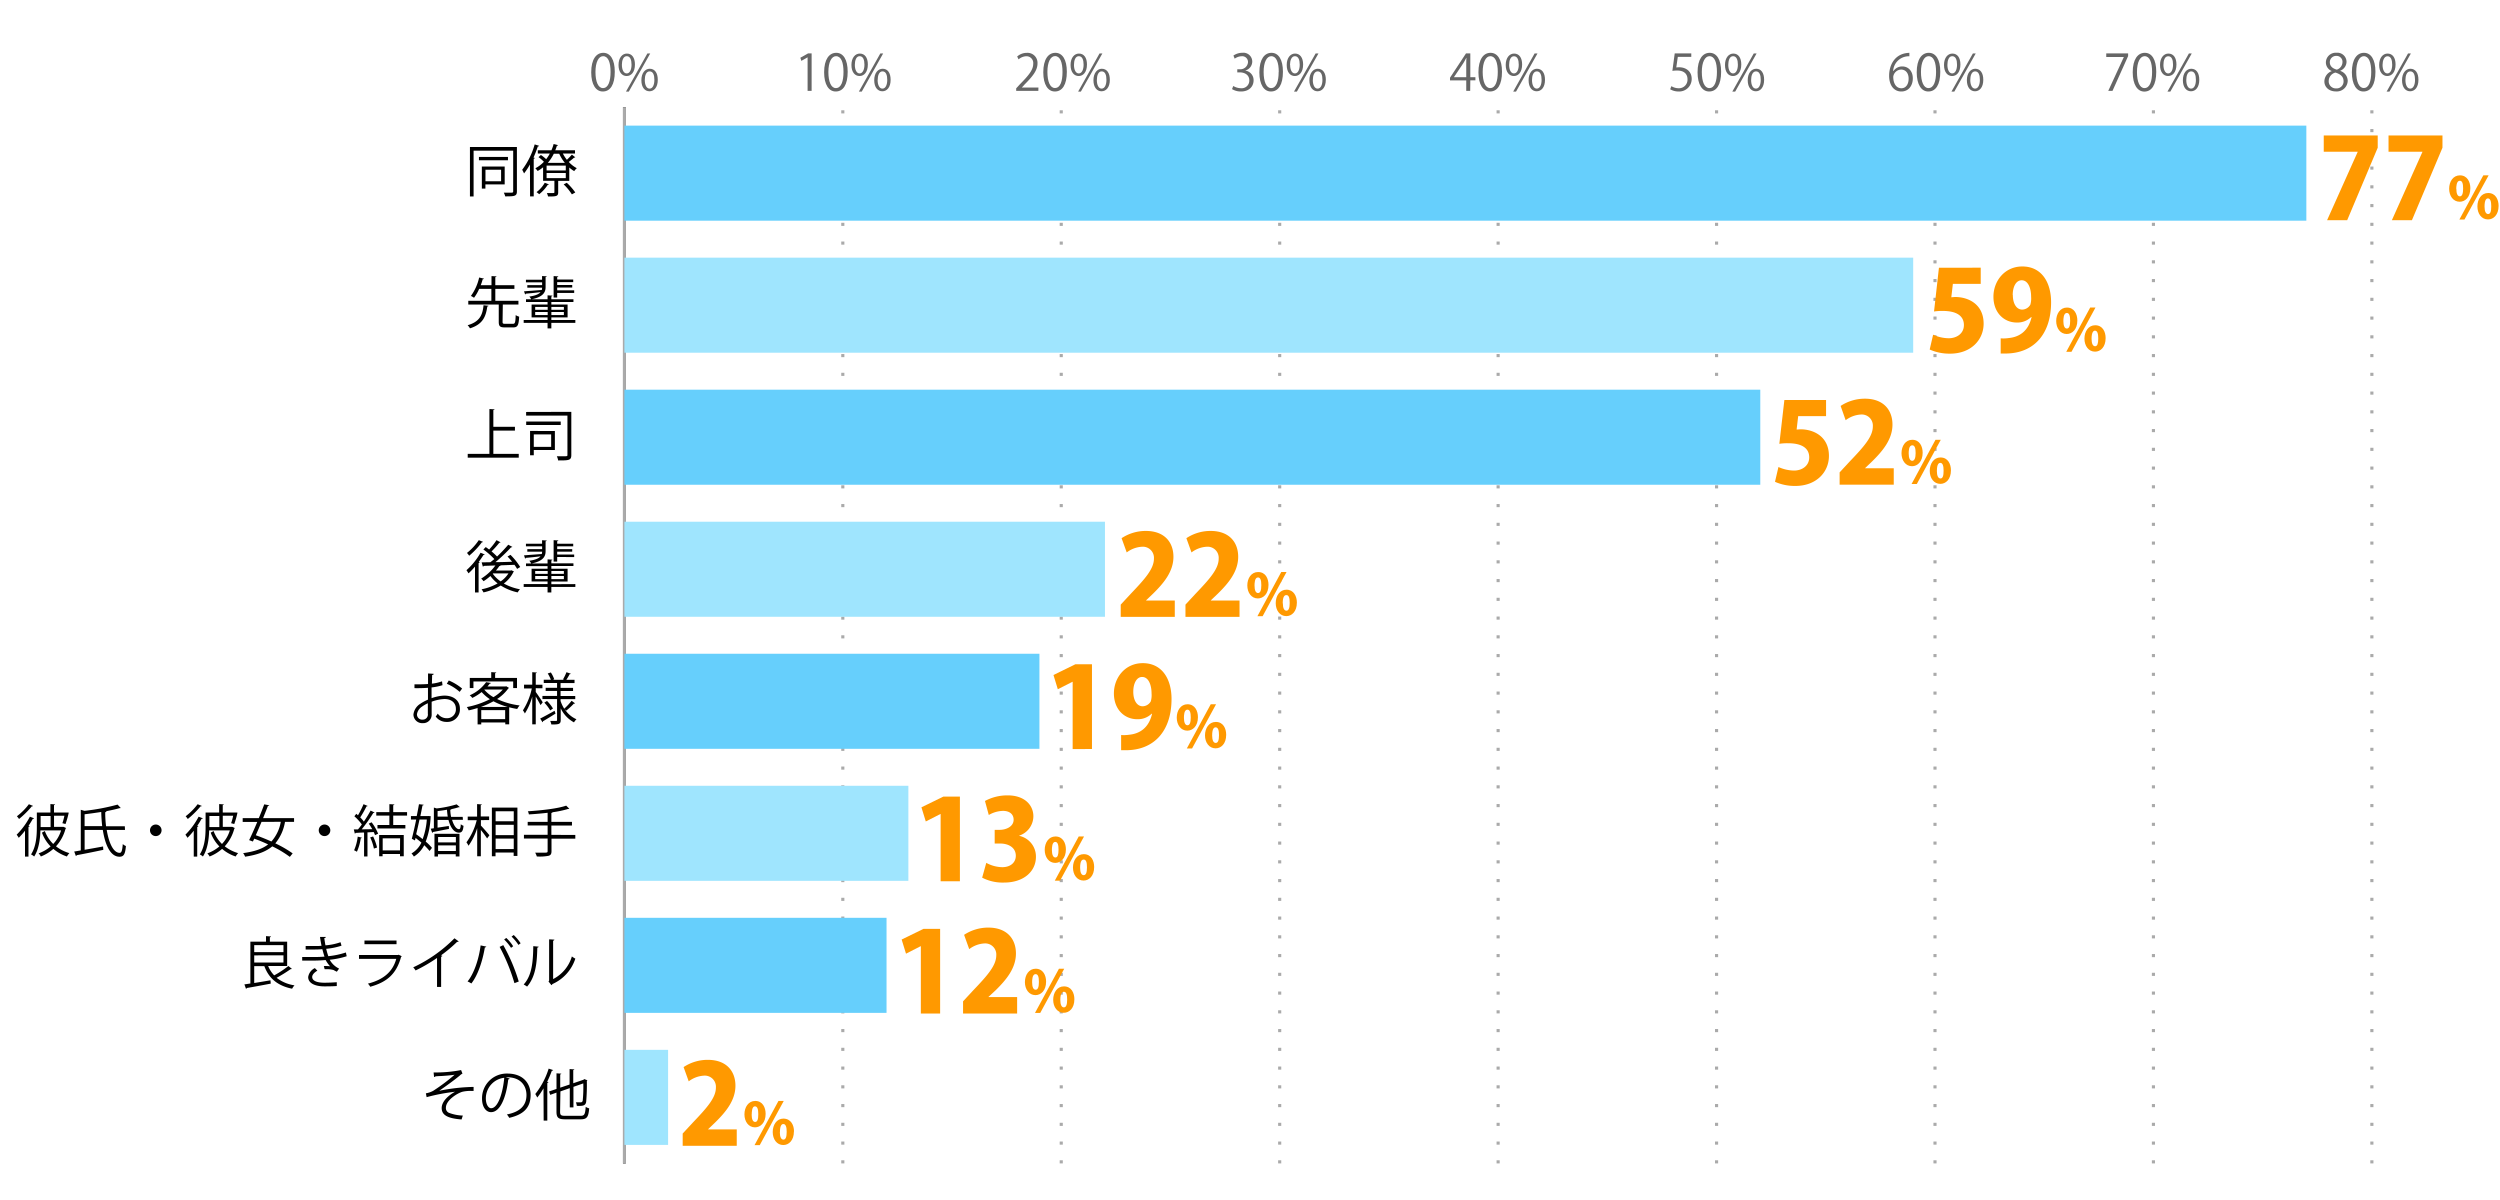 <svg xmlns="http://www.w3.org/2000/svg" viewBox="0 0 800 384"><defs><style>.cls-1,.cls-3,.cls-4,.cls-5{fill:none;}.cls-2{fill:#666;}.cls-3{stroke:#000;stroke-width:0.9px;}.cls-3,.cls-4,.cls-5{stroke-miterlimit:10;}.cls-4,.cls-5{stroke:#aaa;}.cls-4{stroke-dasharray:1 5;}.cls-6{fill:#66cffc;}.cls-7{fill:#9fe5fe;}.cls-8{fill:#f90;}</style></defs><title>graph7</title><g id="レイヤー_2" data-name="レイヤー 2"><g id="グラフのコピー"><rect class="cls-1" width="800" height="384"/><path class="cls-2" d="M189.19,23.13c0-4.19,1.63-6.23,3.87-6.23s3.67,2.15,3.67,6.07c0,4.16-1.46,6.31-3.84,6.31C190.71,29.28,189.19,27.13,189.19,23.13Zm6.19-.1c0-3-.72-5.05-2.4-5.05-1.42,0-2.43,1.9-2.43,5.05s.88,5.16,2.39,5.16C194.71,28.19,195.38,25.88,195.38,23Z"/><path class="cls-2" d="M203.18,20.63c0,2.5-1.24,3.7-2.66,3.7s-2.59-1.17-2.59-3.54,1.24-3.65,2.67-3.65C202.22,17.14,203.18,18.46,203.18,20.63Zm-4.17.16c0,1.46.53,2.71,1.54,2.71s1.54-1.27,1.54-2.79-.4-2.73-1.54-2.73S199,19.42,199,20.79Zm2.21,8.52h-.91l6.85-12.2h.91Zm9.27-3.78c0,2.48-1.23,3.68-2.66,3.68s-2.59-1.17-2.59-3.54S206.49,22,207.91,22C209.53,22,210.49,23.34,210.49,25.53Zm-4.16.08c0,1.52.53,2.75,1.54,2.75s1.53-1.24,1.53-2.78-.38-2.74-1.52-2.74S206.33,24.23,206.33,25.61Z"/><path class="cls-2" d="M258.43,29.08V18.34h0l-2,1.14-.32-1,2.48-1.4h1.13v12Z"/><path class="cls-2" d="M263.72,23.13c0-4.19,1.64-6.23,3.88-6.23s3.66,2.15,3.66,6.07c0,4.16-1.45,6.31-3.84,6.31C265.24,29.28,263.72,27.13,263.72,23.13Zm6.2-.1c0-3-.72-5.05-2.4-5.05-1.43,0-2.44,1.9-2.44,5.05s.88,5.16,2.39,5.16C269.25,28.19,269.92,25.88,269.92,23Z"/><path class="cls-2" d="M277.71,20.63c0,2.5-1.23,3.7-2.66,3.7s-2.59-1.17-2.59-3.54,1.25-3.65,2.67-3.65C276.75,17.14,277.71,18.46,277.71,20.63Zm-4.16.16c0,1.46.53,2.71,1.53,2.71s1.54-1.27,1.54-2.79-.4-2.73-1.54-2.73S273.55,19.42,273.55,20.79Zm2.21,8.52h-.92l6.86-12.2h.91ZM285,25.53c0,2.48-1.23,3.68-2.65,3.68s-2.6-1.17-2.6-3.54S281,22,282.45,22C284.06,22,285,23.34,285,25.53Zm-4.16.08c0,1.52.53,2.75,1.54,2.75s1.54-1.24,1.54-2.78-.39-2.74-1.52-2.74S280.86,24.23,280.86,25.61Z"/><path class="cls-2" d="M332.27,29.08h-7.09v-.81L326.34,27c2.85-2.89,4.29-4.63,4.29-6.58A2.17,2.17,0,0,0,328.34,18a4,4,0,0,0-2.4,1l-.44-.92a4.64,4.64,0,0,1,3.1-1.17A3.2,3.2,0,0,1,332,20.3c0,2.25-1.59,4.17-4.07,6.67L327,28v0h5.3Z"/><path class="cls-2" d="M333.85,23.13c0-4.19,1.63-6.23,3.87-6.23s3.67,2.15,3.67,6.07c0,4.16-1.46,6.31-3.84,6.31C335.37,29.28,333.85,27.13,333.85,23.13ZM340,23c0-3-.72-5.05-2.4-5.05-1.42,0-2.43,1.9-2.43,5.05s.88,5.16,2.38,5.16C339.37,28.19,340,25.88,340,23Z"/><path class="cls-2" d="M347.83,20.63c0,2.5-1.23,3.7-2.65,3.7s-2.6-1.17-2.6-3.54,1.25-3.65,2.68-3.65C346.87,17.14,347.83,18.46,347.83,20.63Zm-4.16.16c0,1.46.53,2.71,1.54,2.71s1.54-1.27,1.54-2.79-.4-2.73-1.54-2.73S343.67,19.42,343.67,20.79Zm2.21,8.52H345l6.85-12.2h.91Zm9.27-3.78c0,2.48-1.23,3.68-2.66,3.68S349.9,28,349.9,25.67,351.15,22,352.57,22C354.19,22,355.15,23.34,355.15,25.53Zm-4.16.08c0,1.52.53,2.75,1.53,2.75s1.54-1.24,1.54-2.78-.38-2.74-1.52-2.74S351,24.23,351,25.61Z"/><path class="cls-2" d="M398.54,22.6a3.07,3.07,0,0,1,2.61,3.11c0,1.9-1.37,3.57-4.06,3.57a5.38,5.38,0,0,1-2.84-.77l.4-1a4.78,4.78,0,0,0,2.45.72,2.44,2.44,0,0,0,2.68-2.51c0-1.76-1.49-2.56-3.06-2.56h-.79v-1h.79a2.45,2.45,0,0,0,2.64-2.23A1.85,1.85,0,0,0,397.29,18a3.94,3.94,0,0,0-2.19.78l-.4-1a5,5,0,0,1,2.85-.89,2.83,2.83,0,0,1,3.17,2.83,3,3,0,0,1-2.18,2.83Z"/><path class="cls-2" d="M403,23.13c0-4.19,1.64-6.23,3.88-6.23s3.66,2.15,3.66,6.07c0,4.16-1.45,6.31-3.84,6.31C404.49,29.28,403,27.13,403,23.13Zm6.2-.1c0-3-.72-5.05-2.4-5.05-1.43,0-2.44,1.9-2.44,5.05s.88,5.16,2.39,5.16C408.5,28.19,409.17,25.88,409.17,23Z"/><path class="cls-2" d="M417,20.63c0,2.5-1.23,3.7-2.66,3.7s-2.59-1.17-2.59-3.54,1.25-3.65,2.67-3.65C416,17.14,417,18.46,417,20.63Zm-4.16.16c0,1.46.53,2.71,1.53,2.71s1.54-1.27,1.54-2.79-.4-2.73-1.54-2.73S412.8,19.42,412.8,20.79ZM415,29.31h-.92L421,17.11h.91Zm9.26-3.78c0,2.48-1.23,3.68-2.65,3.68S419,28,419,25.67,420.27,22,421.7,22C423.31,22,424.27,23.34,424.27,25.53Zm-4.16.08c0,1.52.53,2.75,1.54,2.75s1.54-1.24,1.54-2.78-.39-2.74-1.52-2.74S420.11,24.23,420.11,25.61Z"/><path class="cls-2" d="M470.46,29.08H469.2V25.72H464v-.85l5.12-7.78h1.38V24.7h1.63v1h-1.63Zm-5.15-4.38h3.89V20.44c0-.66,0-1.3.06-1.92h-.06c-.37.74-.66,1.25-1,1.79l-2.93,4.36Z"/><path class="cls-2" d="M473.1,23.13c0-4.19,1.63-6.23,3.87-6.23s3.67,2.15,3.67,6.07c0,4.16-1.46,6.31-3.84,6.31C474.62,29.28,473.1,27.13,473.1,23.13Zm6.19-.1c0-3-.72-5.05-2.4-5.05-1.42,0-2.43,1.9-2.43,5.05s.88,5.16,2.38,5.16C478.62,28.19,479.29,25.88,479.29,23Z"/><path class="cls-2" d="M487.08,20.63c0,2.5-1.23,3.7-2.65,3.7s-2.6-1.17-2.6-3.54,1.25-3.65,2.68-3.65C486.12,17.14,487.08,18.46,487.08,20.63Zm-4.16.16c0,1.46.53,2.71,1.54,2.71S486,22.23,486,20.71,485.6,18,484.46,18,482.92,19.42,482.92,20.79Zm2.21,8.52h-.91l6.85-12.2H492Zm9.27-3.78c0,2.48-1.23,3.68-2.66,3.68s-2.59-1.17-2.59-3.54S490.4,22,491.82,22C493.44,22,494.4,23.34,494.4,25.53Zm-4.16.08c0,1.52.53,2.75,1.53,2.75s1.54-1.24,1.54-2.78-.38-2.74-1.52-2.74S490.24,24.23,490.24,25.61Z"/><path class="cls-2" d="M541.21,17.09V18.2H536.9l-.49,3.39a7,7,0,0,1,.93-.06c2.12,0,4,1.26,4,3.68a4,4,0,0,1-4.13,4.07,5.32,5.32,0,0,1-2.75-.71l.38-1a4.49,4.49,0,0,0,2.37.67A2.73,2.73,0,0,0,540,25.37c0-1.65-1.06-2.8-3.3-2.8a10.21,10.21,0,0,0-1.54.11l.75-5.59Z"/><path class="cls-2" d="M543.22,23.13c0-4.19,1.64-6.23,3.88-6.23s3.66,2.15,3.66,6.07c0,4.16-1.45,6.31-3.84,6.31C544.74,29.28,543.22,27.13,543.22,23.13Zm6.2-.1c0-3-.72-5.05-2.4-5.05-1.43,0-2.44,1.9-2.44,5.05s.88,5.16,2.39,5.16C548.75,28.19,549.42,25.88,549.42,23Z"/><path class="cls-2" d="M557.21,20.63c0,2.5-1.23,3.7-2.66,3.7S552,23.16,552,20.79s1.25-3.65,2.67-3.65C556.25,17.14,557.21,18.46,557.21,20.63Zm-4.16.16c0,1.46.53,2.71,1.53,2.71s1.54-1.27,1.54-2.79-.4-2.73-1.54-2.73S553.05,19.42,553.05,20.79Zm2.21,8.52h-.92l6.86-12.2h.91Zm9.26-3.78c0,2.48-1.23,3.68-2.65,3.68s-2.6-1.17-2.6-3.54S560.52,22,562,22C563.56,22,564.52,23.34,564.52,25.53Zm-4.16.08c0,1.52.53,2.75,1.54,2.75s1.54-1.24,1.54-2.78-.39-2.74-1.52-2.74S560.36,24.23,560.36,25.61Z"/><path class="cls-2" d="M605.91,22.73a3.35,3.35,0,0,1,2.8-1.47c2,0,3.39,1.52,3.39,3.82s-1.34,4.2-3.68,4.2-3.9-1.94-3.9-5.05,1.5-6.57,5.39-7.22A9.88,9.88,0,0,1,611,16.9l0,1.11a5,5,0,0,0-5.19,4.72Zm4.85,2.45c0-1.84-1-2.92-2.43-2.92a2.64,2.64,0,0,0-2.49,2.28c0,2.19.95,3.7,2.61,3.7C609.85,28.24,610.76,27,610.76,25.18Z"/><path class="cls-2" d="M613.35,23.13c0-4.19,1.63-6.23,3.87-6.23s3.67,2.15,3.67,6.07c0,4.16-1.46,6.31-3.84,6.31C614.87,29.28,613.35,27.13,613.35,23.13Zm6.19-.1c0-3-.72-5.05-2.4-5.05-1.42,0-2.43,1.9-2.43,5.05s.88,5.16,2.38,5.16C618.87,28.19,619.54,25.88,619.54,23Z"/><path class="cls-2" d="M627.33,20.63c0,2.5-1.23,3.7-2.65,3.7s-2.6-1.17-2.6-3.54,1.25-3.65,2.68-3.65C626.37,17.14,627.33,18.46,627.33,20.63Zm-4.16.16c0,1.46.53,2.71,1.54,2.71s1.54-1.27,1.54-2.79-.4-2.73-1.54-2.73S623.17,19.42,623.17,20.79Zm2.21,8.52h-.91l6.85-12.2h.91Zm9.27-3.78c0,2.48-1.23,3.68-2.66,3.68S629.4,28,629.4,25.67,630.65,22,632.07,22C633.69,22,634.65,23.34,634.65,25.53Zm-4.16.08c0,1.52.53,2.75,1.53,2.75s1.54-1.24,1.54-2.78-.38-2.74-1.52-2.74S630.49,24.23,630.49,25.61Z"/><path class="cls-2" d="M674,17.09h7v.85l-5,11.14h-1.36l5-10.85v0H674Z"/><path class="cls-2" d="M682.47,23.13c0-4.19,1.64-6.23,3.88-6.23S690,19.05,690,23c0,4.16-1.45,6.31-3.84,6.31C684,29.28,682.47,27.13,682.47,23.13Zm6.2-.1c0-3-.72-5.05-2.4-5.05-1.43,0-2.44,1.9-2.44,5.05s.88,5.16,2.39,5.16C688,28.19,688.67,25.88,688.67,23Z"/><path class="cls-2" d="M696.46,20.63c0,2.5-1.23,3.7-2.66,3.7s-2.59-1.17-2.59-3.54,1.25-3.65,2.67-3.65C695.5,17.14,696.46,18.46,696.46,20.63Zm-4.16.16c0,1.46.53,2.71,1.53,2.71s1.54-1.27,1.54-2.79S695,18,693.83,18,692.3,19.42,692.3,20.79Zm2.21,8.52h-.92l6.86-12.2h.91Zm9.26-3.78c0,2.48-1.23,3.68-2.65,3.68s-2.6-1.17-2.6-3.54S699.77,22,701.2,22C702.81,22,703.77,23.34,703.77,25.53Zm-4.16.08c0,1.52.53,2.75,1.54,2.75s1.54-1.24,1.54-2.78-.39-2.74-1.52-2.74S699.61,24.23,699.61,25.61Z"/><path class="cls-2" d="M746.15,22.73A3,3,0,0,1,744.28,20a3.15,3.15,0,0,1,3.39-3.12,2.94,2.94,0,0,1,3.22,2.92,3.15,3.15,0,0,1-2,2.83v.06a3.42,3.42,0,0,1,2.38,3.14,3.51,3.51,0,0,1-3.77,3.43c-2.29,0-3.7-1.46-3.7-3.19a3.57,3.57,0,0,1,2.32-3.3ZM749.94,26c0-1.5-1-2.27-2.59-2.78a2.82,2.82,0,0,0-2.16,2.67,2.27,2.27,0,0,0,2.35,2.4A2.23,2.23,0,0,0,749.94,26Zm-4.4-6.09c0,1.28.9,2,2.23,2.38a2.56,2.56,0,0,0,1.82-2.35,1.89,1.89,0,0,0-2-2.05A2,2,0,0,0,745.54,19.9Z"/><path class="cls-2" d="M752.6,23.13c0-4.19,1.63-6.23,3.87-6.23s3.67,2.15,3.67,6.07c0,4.16-1.46,6.31-3.84,6.31C754.12,29.28,752.6,27.13,752.6,23.13Zm6.19-.1c0-3-.72-5.05-2.4-5.05C755,18,754,19.88,754,23s.88,5.16,2.38,5.16C758.12,28.19,758.79,25.88,758.79,23Z"/><path class="cls-2" d="M766.58,20.63c0,2.5-1.23,3.7-2.65,3.7s-2.6-1.17-2.6-3.54,1.25-3.65,2.68-3.65C765.62,17.14,766.58,18.46,766.58,20.63Zm-4.16.16c0,1.46.53,2.71,1.54,2.71s1.54-1.27,1.54-2.79S765.1,18,764,18,762.42,19.42,762.42,20.79Zm2.21,8.52h-.91l6.85-12.2h.91Zm9.27-3.78c0,2.48-1.23,3.68-2.66,3.68s-2.59-1.17-2.59-3.54S769.9,22,771.32,22C772.94,22,773.9,23.34,773.9,25.53Zm-4.16.08c0,1.52.53,2.75,1.53,2.75s1.54-1.24,1.54-2.78-.38-2.74-1.52-2.74S769.74,24.23,769.74,25.61Z"/><line class="cls-3" x1="199.81" y1="372.29" x2="199.81" y2="34.29"/><line class="cls-4" x1="269.7" y1="372.29" x2="269.7" y2="34.29"/><line class="cls-4" x1="339.6" y1="372.29" x2="339.6" y2="34.29"/><line class="cls-4" x1="409.5" y1="372.29" x2="409.5" y2="34.29"/><line class="cls-4" x1="479.4" y1="372.29" x2="479.4" y2="34.29"/><line class="cls-4" x1="549.3" y1="372.29" x2="549.3" y2="34.29"/><line class="cls-4" x1="619.2" y1="372.29" x2="619.2" y2="34.29"/><line class="cls-4" x1="689.1" y1="372.29" x2="689.1" y2="34.29"/><line class="cls-4" x1="759" y1="372.29" x2="759" y2="34.29"/><line class="cls-5" x1="199.81" y1="372.29" x2="199.81" y2="34.29"/><rect class="cls-6" x="199.81" y="40.2" width="538.22" height="30.42"/><rect class="cls-7" x="199.81" y="82.45" width="412.41" height="30.42"/><rect class="cls-6" x="199.81" y="124.7" width="363.48" height="30.42"/><rect class="cls-7" x="199.81" y="166.95" width="153.78" height="30.42"/><rect class="cls-6" x="199.81" y="209.2" width="132.81" height="30.42"/><rect class="cls-7" x="199.81" y="251.45" width="90.87" height="30.42"/><rect class="cls-6" x="199.81" y="293.7" width="83.88" height="30.42"/><rect class="cls-7" x="199.81" y="335.95" width="13.98" height="30.42"/><path d="M138.75,343.18a42.13,42.13,0,0,0,8.8-.76l.44,1.14a3.06,3.06,0,0,0-.85.61c-1.82,1.51-4.45,3.4-6.59,4.88a60.44,60.44,0,0,1,11-1.24v1.28c-.25,0-.54,0-.81,0a11.55,11.55,0,0,0-2.75.27c-1.55.43-5.3,2.65-5.3,5.11a1.64,1.64,0,0,0,.94,1.62,13.51,13.51,0,0,0,4.47.89l-.4,1.25c-4.36-.34-6.36-1.35-6.36-3.65s2.52-4.29,4.29-5.22a61.24,61.24,0,0,0-9.11,1.73l-.24-1.23a7.38,7.38,0,0,0,2.36-.81,58.76,58.76,0,0,0,6.83-5.13c-1.12.18-3.37.36-4.4.41-.52,0-1.24.06-1.71.1a.69.69,0,0,1-.46.21Z"/><path d="M163.09,345.12a.47.47,0,0,1-.45.29c-.65,5.6-2.52,10.48-5.51,10.48-1.51,0-2.88-1.51-2.88-4.35a7.9,7.9,0,0,1,8.1-8c5.2,0,7.45,3.3,7.45,6.81,0,4.29-2.48,6.36-6.84,7.36a7.65,7.65,0,0,0-.75-1.09c4.14-.8,6.26-2.81,6.26-6.21,0-3-1.91-5.68-6.12-5.68a4.56,4.56,0,0,0-.54,0Zm-1.73-.23a6.63,6.63,0,0,0-5.89,6.61c0,1.93.83,3.13,1.69,3.13C159.34,354.63,160.91,349.82,161.36,344.89Z"/><path d="M173.92,348.26a21.5,21.5,0,0,1-2,2.95,10.46,10.46,0,0,0-.63-1.13,24.75,24.75,0,0,0,4.28-8.12l1.43.46c0,.13-.18.2-.4.18a32.91,32.91,0,0,1-1.51,3.57l.41.13c0,.1-.12.19-.36.23v12.06h-1.17Zm5.31,7.49c0,1.06.25,1.31,1.6,1.31h5c1.22,0,1.42-.57,1.6-2.88a3.15,3.15,0,0,0,1.11.49c-.23,2.64-.64,3.51-2.68,3.51h-5c-2.14,0-2.79-.49-2.79-2.45v-6.09l-2,.71-.38-1.07,2.39-.82v-5l1.53.11c0,.12-.1.19-.34.23v4.25l3-1v-4.95l1.51.11c0,.13-.12.2-.34.23v4.2l3.28-1.12a1.38,1.38,0,0,1,.25-.21l1,.38c0,.05-.1.12-.18.18a65.57,65.57,0,0,1-.21,6.68c-.2,1.24-.94,1.4-3,1.33a3.37,3.37,0,0,0-.3-1.14c.57,0,1.33,0,1.56,0s.52-.07.63-.54a42.2,42.2,0,0,0,.18-5.51l-3.15,1.1v6.57h-1.17V348.2l-3,1.05Z"/><path d="M85.81,309.12a9.28,9.28,0,0,0,1.93,3,30.92,30.92,0,0,0,4.54-3l1.11.9a.34.34,0,0,1-.37.09,42.73,42.73,0,0,1-4.51,2.79,12.3,12.3,0,0,0,5.73,2.41,4.79,4.79,0,0,0-.76,1.08c-4.59-.93-7.43-3.27-8.89-7.22H81.35v5.39c1.62-.26,3.44-.56,5.2-.87l.09,1.07c-2.83.54-5.81,1.09-7.67,1.4a.33.33,0,0,1-.25.27L78.21,315c.56-.07,1.21-.18,1.91-.28V301.34h5v-1.78l1.6.11c0,.13-.11.22-.36.25v1.42h5.53v7.78Zm4.9-6.68H81.35v2.25h9.36Zm-9.36,3.28V308h9.36v-2.3Z"/><path d="M110.94,306a27.06,27.06,0,0,1-5.43,1.12,6.64,6.64,0,0,0,3,2.83l-.72,1c-.26-.12-.72-.34-1.05-.54a7.64,7.64,0,0,0-2.12-.27c-.25,0-.51,0-.74,0l-.25-1a11.93,11.93,0,0,1,2,.07,9.39,9.39,0,0,1-1.42-2,47.08,47.08,0,0,1-4.82.18c-.89,0-1.88,0-2.69,0v-1.14c.81,0,1.85,0,2.75,0,1.48,0,2.93,0,4.39-.13-.19-.55-.48-1.58-.7-2.39-.72.07-1.53.11-2.27.11-1,0-2.21,0-3.06,0v-1.11c1.08,0,2.27,0,3,0s1.39,0,2.08-.09c-.17-.83-.35-1.82-.49-2.83l1.85,0c0,.22-.16.34-.48.4.11.77.23,1.6.38,2.3a18.8,18.8,0,0,0,4.82-1l.31,1.11a21.84,21.84,0,0,1-4.9,1,22.36,22.36,0,0,0,.68,2.36,25.79,25.79,0,0,0,5.62-1.19Zm-3.17,9.53c-1,.07-2.17.11-4,.11-2.91,0-5.18-1-5.15-3a3.82,3.82,0,0,1,2.13-2.85l.81.83c-1,.56-1.66,1.32-1.66,2,0,1.28,1.59,1.84,3.87,1.85,1.35,0,2.78-.07,4-.16Z"/><path d="M128.58,306a.34.34,0,0,1-.23.18c-1.48,5.44-4.48,8.09-9.87,9.58a5.38,5.38,0,0,0-.75-1c4.89-1.23,7.94-3.75,9.07-7.92H114.88v-1.23h12.46l.18-.11Zm-1.69-3.85H116.63v-1.19h10.26Z"/><path d="M146.78,301.25a.41.41,0,0,1-.34.15.62.62,0,0,1-.18,0,44,44,0,0,1-5.13,4.3l.43.2a.48.48,0,0,1-.4.24v9.67h-1.31v-9.26a52.17,52.17,0,0,1-6.86,4,6.44,6.44,0,0,0-.76-1,45.61,45.61,0,0,0,13.2-9.3Z"/><path d="M155.62,302.91c-.06.15-.2.25-.47.27-.72,4.32-2.22,8.88-4.32,11.54a6.09,6.09,0,0,0-1.21-.65c2-2.44,3.6-7,4.18-11.54Zm9,11.7A60.09,60.09,0,0,0,159.88,303l1.17-.56A57.59,57.59,0,0,1,166,314.09Zm-2.61-14.47a13,13,0,0,1,2.2,2.66l-.68.51a15.3,15.3,0,0,0-2.2-2.67Zm2.38-.94a14.73,14.73,0,0,1,2.21,2.65l-.7.52a14.34,14.34,0,0,0-2.2-2.65Z"/><path d="M172.36,302.93c0,.16-.18.27-.42.31-.11,4.84-.5,9.25-3.27,12.47a10.82,10.82,0,0,0-1.09-.68c2.69-2.92,3-7.42,3.07-12.26ZM177,313.3a11.88,11.88,0,0,0,6-7.24,6.88,6.88,0,0,0,1.11.7,13.44,13.44,0,0,1-7.34,8.14.73.73,0,0,1-.31.36l-.94-1.19.2-.27V300.59l1.68.09a.42.42,0,0,1-.4.34Z"/><path d="M8,265.83a24.21,24.21,0,0,1-2,2.27,8.58,8.58,0,0,0-.67-1,22.92,22.92,0,0,0,4.23-5.76l1.35.52a.37.37,0,0,1-.41.16c-.4.74-.87,1.5-1.37,2.24l.34.1c0,.11-.14.2-.36.22v9.53H8Zm2.57-7.94c-.07.16-.25.16-.39.14a29.6,29.6,0,0,1-4.09,4.05,6.71,6.71,0,0,0-.68-.88,19.38,19.38,0,0,0,3.83-3.85Zm9.8,6.71.79.38a.45.45,0,0,1-.18.18,13.37,13.37,0,0,1-3.06,5.66A12.69,12.69,0,0,0,22.2,273a5.77,5.77,0,0,0-.79,1.08,12.88,12.88,0,0,1-4.34-2.44,13.41,13.41,0,0,1-4,2.44,3.8,3.8,0,0,0-.72-1,12.44,12.44,0,0,0,3.85-2.22,12,12,0,0,1-2.77-4.41l.92-.52a11.3,11.3,0,0,0,2.68,4.14,10.94,10.94,0,0,0,2.52-4.34H12.93c-.07,2.65-.47,6-2,8.36a3.74,3.74,0,0,0-1-.67c1.68-2.58,1.86-6.14,1.86-8.75V260h4.34v-2.7l1.49.11c0,.12-.11.2-.34.23V260h4l.68,0s0,.16,0,.21a26.64,26.64,0,0,1-1,3.48l-1-.27a17.31,17.31,0,0,0,.65-2.38H17.29v3.55h2.88ZM13,261.11v3.55h3.19v-3.55Z"/><path d="M40,265.58H34.15c.69,4.21,2.15,7.33,4.14,7.33.62,0,.83-.76,1-2.81a3.25,3.25,0,0,0,1,.63c-.22,2.66-.71,3.42-2.06,3.42-2.86,0-4.57-3.68-5.33-8.57H27.08v6.35c1.82-.32,3.91-.68,5.9-1.06.06.86.08,1,.08,1.08-3.12.67-6.45,1.33-8.52,1.71a.39.39,0,0,1-.25.29l-.54-1.46c.61-.09,1.31-.22,2.1-.36v-13l1.17.34a67.94,67.94,0,0,0,10.61-2l1,1.08a.28.28,0,0,1-.2.06.58.58,0,0,1-.18,0c-1.19.34-2.72.68-4.4,1h.2c0,.16-.11.25-.38.29a36.16,36.16,0,0,0,.27,4.5h6Zm-12.93-1.21h5.63c-.16-1.44-.27-3-.3-4.54-1.75.27-3.59.53-5.33.74Z"/><path d="M51.7,265.7a1.85,1.85,0,1,1-1.85-1.85A1.85,1.85,0,0,1,51.7,265.7Z"/><path d="M62,265.83a24.21,24.21,0,0,1-2,2.27,8.58,8.58,0,0,0-.67-1,22.92,22.92,0,0,0,4.23-5.76l1.35.52a.37.37,0,0,1-.41.16c-.4.74-.87,1.5-1.37,2.24l.34.1c0,.11-.14.2-.36.22v9.53H62Zm2.57-7.94c-.07.16-.25.16-.39.14a29.6,29.6,0,0,1-4.09,4.05,6.71,6.71,0,0,0-.68-.88,19.38,19.38,0,0,0,3.83-3.85Zm9.8,6.71.79.38a.45.45,0,0,1-.18.18,13.37,13.37,0,0,1-3.06,5.66A12.69,12.69,0,0,0,76.2,273a5.77,5.77,0,0,0-.79,1.08,12.88,12.88,0,0,1-4.34-2.44,13.41,13.41,0,0,1-4,2.44,3.8,3.8,0,0,0-.72-1,12.44,12.44,0,0,0,3.85-2.22,12,12,0,0,1-2.77-4.41l.92-.52a11.3,11.3,0,0,0,2.68,4.14,10.94,10.94,0,0,0,2.52-4.34H66.93c-.07,2.65-.47,6-2,8.36a3.74,3.74,0,0,0-1-.67c1.68-2.58,1.86-6.14,1.86-8.75V260h4.34v-2.7l1.49.11c0,.12-.11.2-.34.23V260h4l.68,0s0,.16,0,.21a26.64,26.64,0,0,1-1,3.48l-1-.27a17.31,17.31,0,0,0,.65-2.38H71.29v3.55h2.88ZM67,261.11v3.55h3.19v-3.55Z"/><path d="M94.1,263H91.2a14.43,14.43,0,0,1-3.1,6.87,37,37,0,0,1,5.55,3.21l-.9,1.12a34.15,34.15,0,0,0-5.62-3.37c-2,1.67-4.74,2.72-8.7,3.31A4,4,0,0,0,77.8,273c3.6-.49,6.18-1.37,8-2.79-1.47-.69-3-1.32-4.44-1.84l-.44.92-1.2-.45c.75-1.51,1.69-3.64,2.61-5.83H77.66v-1.21h5.16c.64-1.55,1.25-3.08,1.73-4.41l1.61.3c0,.13-.17.2-.42.2-.45,1.17-1,2.52-1.55,3.91H94.1Zm-10.41,0c-.63,1.49-1.26,3-1.84,4.28,1.61.56,3.33,1.26,5,2a12.7,12.7,0,0,0,3-6.3Z"/><path d="M105.7,265.7a1.85,1.85,0,1,1-1.85-1.85A1.85,1.85,0,0,1,105.7,265.7Z"/><path d="M119.13,265.34a18.6,18.6,0,0,0-1.13-1.78l.91-.43a15.81,15.81,0,0,1,2.09,3.65l-1,.47a6.77,6.77,0,0,0-.41-1l-2,.11v7.71h-1.09v-7.66c-1,0-2,.09-2.71.11,0,.14-.12.2-.25.23l-.32-1.34h1.33c.4-.47.83-1,1.24-1.59a15.94,15.94,0,0,0-2.39-2.61l.61-.79a5.82,5.82,0,0,1,.54.48,28.14,28.14,0,0,0,1.78-3.56l1.32.56c-.07.1-.18.14-.38.14a30.69,30.69,0,0,1-2,3.53,10.17,10.17,0,0,1,1.17,1.35c.81-1.21,1.59-2.48,2.15-3.53l1.28.61a.54.54,0,0,1-.42.15,50.77,50.77,0,0,1-3.71,5.24Zm-3.35,2.72c0,.11-.14.18-.34.18a15.78,15.78,0,0,1-1.23,4.32,7.62,7.62,0,0,0-.9-.47,15.29,15.29,0,0,0,1.16-4.37Zm3.87,3.49a15.63,15.63,0,0,0-1.19-3.58l.94-.3a17.65,17.65,0,0,1,1.26,3.54ZM130.26,261h-4.43v3h3.89v1.11h-8.93v-1.11h3.81v-3h-4.19v-1.11h4.19v-2.56l1.59.09c0,.14-.13.23-.36.25v2.22h4.43Zm-8.93,13V267.2h7.87V274H128v-.73h-5.57V274Zm6.7-5.73h-5.57v3.86H128Z"/><path d="M137.24,261.11l.65.14a1.1,1.1,0,0,1-.09.24,25.27,25.27,0,0,1-1.57,7.83,14.43,14.43,0,0,1,2,2l-.77,1a16.94,16.94,0,0,0-1.71-1.85,9.14,9.14,0,0,1-3.31,3.63,5.21,5.21,0,0,0-.76-1,7.88,7.88,0,0,0,3.17-3.47c-.61-.52-1.24-1-1.86-1.5l-.21.81-1-.54c.41-1.56.94-3.85,1.4-6.14H131.5v-1.11h1.85c.27-1.34.52-2.65.72-3.8l1.49.16c0,.13-.14.22-.37.23-.18,1-.42,2.18-.67,3.41H137Zm-3,1.15c-.35,1.62-.72,3.26-1.07,4.7a25.06,25.06,0,0,1,2.07,1.57,22.37,22.37,0,0,0,1.34-6.27Zm13.9.08h-3.48c.52,1.76,1.35,3,2.23,3,.36,0,.51-.45.56-1.59a2.73,2.73,0,0,0,.88.51c-.16,1.71-.57,2.18-1.49,2.19-1.53,0-2.7-1.64-3.33-4.08h-3.49v2.48l3.6-.54.05.94c-1.93.37-3.85.75-5.13,1a.27.27,0,0,1-.24.25l-.46-1.31,1-.15v-6.62l.9.28a35.59,35.59,0,0,0,6.38-1.31l1,.86a.21.21,0,0,1-.16.06.58.58,0,0,1-.18,0,18.41,18.41,0,0,1-2.33.61c0,.11-.16.16-.36.2a12.5,12.5,0,0,0,.26,2.27h3.71Zm-9.11,11.74v-7.26h8v7.24h-1.19v-.72h-5.69v.74Zm1-12.77h3.25c-.12-.69-.19-1.42-.25-2.2-1,.18-2,.33-3,.43Zm5.85,6.54h-5.69v1.72h5.69Zm-5.69,4.46h5.69v-1.78h-5.69Z"/><path d="M153.89,262.44v1.75c.63.63,2.34,2.61,2.73,3.1l-.75,1a31.16,31.16,0,0,0-2-2.7V274h-1.17V265a20.3,20.3,0,0,1-2.77,5.64,6.46,6.46,0,0,0-.67-1.1,20,20,0,0,0,3.29-7.08h-2.88v-1.15h3v-4l1.51.11c0,.12-.11.2-.34.23v3.62h2.68v1.15Zm3.51-4h8.17V273.9h-1.2v-1.09h-5.8V274H157.4Zm7,1.17h-5.8v3.2h5.8Zm-5.8,4.32v3.31h5.8v-3.31Zm0,7.78h5.8v-3.35h-5.8Z"/><path d="M184.1,267.18v1.19h-7.62v4c0,.92-.27,1.28-.92,1.48a14.8,14.8,0,0,1-3.78.22,5.52,5.52,0,0,0-.52-1.21c.86,0,1.69,0,2.32,0,1.53,0,1.66,0,1.66-.53v-4h-7.58v-1.19h7.58v-3h-6.38V263h6.38v-2.91c-2,.23-4.07.41-6,.52a3.46,3.46,0,0,0-.32-1c4.35-.28,9.59-.86,12.26-1.81l1,1a.29.29,0,0,1-.21.06.62.62,0,0,1-.17,0,31.84,31.84,0,0,1-5,1.06c0,.13-.13.18-.36.22V263h6.59v1.16h-6.59v3Z"/><path d="M141.6,219.26a18,18,0,0,1-3.5.72c0,1.13,0,2.39,0,3.44a13.46,13.46,0,0,1,4.07-.83c3.06,0,5,1.66,5,4.19a4,4,0,0,1-4.23,4.23,4.18,4.18,0,0,1-3.51-1.72,7.83,7.83,0,0,0,.65-.94,3.45,3.45,0,0,0,2.88,1.48,2.81,2.81,0,0,0,2.92-3.05c0-1.74-1.28-3.11-3.69-3.09a13.16,13.16,0,0,0-4.06.86c0,1.33,0,3.48,0,4a2.7,2.7,0,0,1-2.83,2.86,2.8,2.8,0,0,1-3-2.77,4.66,4.66,0,0,1,2.25-3.46,13.05,13.05,0,0,1,2.4-1.29v-3.8c-1.44.12-2.88.14-4.32.12l0-1.22c1.58,0,3,0,4.34-.11v-3.37l1.81.11c0,.22-.19.34-.5.38,0,.7-.05,1.77-.07,2.77a13.53,13.53,0,0,0,3.24-.75Zm-4.69,9.2c0-.47,0-2,0-3.42a11.22,11.22,0,0,0-1.84,1.06,3.55,3.55,0,0,0-1.64,2.47,1.66,1.66,0,0,0,1.84,1.71,1.62,1.62,0,0,0,1.65-1.8Zm10.18-7.06a14.82,14.82,0,0,0-4.11-2.59l.63-1.06a16.82,16.82,0,0,1,4.27,2.59Z"/><path d="M162,219.6l.9.54a.35.35,0,0,1-.23.14,13.38,13.38,0,0,1-3.6,3.41,23.75,23.75,0,0,0,7.22,2.05,5.54,5.54,0,0,0-.78,1.13c-.88-.14-1.73-.32-2.57-.54v5.46h-1.25v-.61H154v.63h-1.17v-5.24c-1,.29-1.92.56-2.86.75a4.41,4.41,0,0,0-.59-1.06,27.38,27.38,0,0,0,7.39-2.52,12.72,12.72,0,0,1-2.64-2.29,15.42,15.42,0,0,1-3,1.89,3.31,3.31,0,0,0-.83-.84,12.68,12.68,0,0,0,5.26-4.21l1.51.25c0,.14-.14.21-.36.23-.22.29-.45.6-.72.9h5.71Zm-10.5-1.53v2.11h-1.17v-3.25h6.86v-1.85l1.61.11c0,.12-.13.21-.36.23v1.51h7v3.25h-1.22v-2.11Zm10.93,8.14a21.86,21.86,0,0,1-4.52-1.8,27.72,27.72,0,0,1-4,1.8ZM154,230.13h7.65v-2.88H154Zm1.05-9.47-.06.06a11,11,0,0,0,2.9,2.37,12.44,12.44,0,0,0,3-2.43Z"/><path d="M171.44,220.23v1.21c.52.68,1.91,2.77,2.23,3.29-.14.2-.29.4-.7.9-.29-.59-1-1.8-1.53-2.74v8.9h-1.12v-8.88a19.69,19.69,0,0,1-2.36,5.4,6.4,6.4,0,0,0-.63-1,20.87,20.87,0,0,0,2.85-7h-2.49V219.1h2.63v-4l1.48.11c0,.11-.13.2-.36.23v3.68h2.14v1.13Zm1.42,9.7c1.17-.57,2.92-1.54,4.61-2.48l.29.9c-1.48.94-3,1.87-4,2.45a.35.35,0,0,1-.16.32Zm7.85-3v0a8.43,8.43,0,0,0,3.76,3.23,4.36,4.36,0,0,0-.79,1,9.89,9.89,0,0,1-4.25-4.5v3.72c0,1.35-.54,1.46-3,1.46a5.09,5.09,0,0,0-.36-1.15c.82,0,1.63,0,1.89,0s.3-.09.3-.33v-6.66h-4.68v-1h4.68v-1.61h-3.65v-1h3.65v-1.53H174v-1.05h2.27a10.28,10.28,0,0,0-1-2l1-.33a9.34,9.34,0,0,1,1.08,2.18l-.47.18h3.67l-.39-.14a16,16,0,0,0,1.11-2.29l1.39.47a.42.42,0,0,1-.38.16,17.81,17.81,0,0,1-1.06,1.8h2.63v1.05h-4.47v1.53h4v1h-4v1.61h4.7v1h-4.7v.58a11.07,11.07,0,0,0,1.17,2.48,20,20,0,0,0,2.36-2.54l1.1.81a.42.42,0,0,1-.38.11,23,23,0,0,1-2.43,2.23Zm-4.64.4a13.19,13.19,0,0,0-1.88-2.48l.85-.55a11.85,11.85,0,0,1,1.91,2.42Z"/><path d="M152,181.31a22.74,22.74,0,0,1-2.07,2.16c-.15-.23-.47-.76-.67-1a21.67,21.67,0,0,0,4.52-5.6l1.33.56c-.05.11-.19.16-.39.15-.45.73-1,1.51-1.53,2.25l.32.1a.43.43,0,0,1-.36.24v9.42H152Zm2.57-7.92c-.05.11-.19.16-.37.14a25.17,25.17,0,0,1-4.07,4.31,6.19,6.19,0,0,0-.7-.9,18,18,0,0,0,3.78-4.09Zm9.08,9.09.83.4a.63.63,0,0,1-.18.16,10.09,10.09,0,0,1-3.08,3.69,16.68,16.68,0,0,0,5.18,1.84,4.16,4.16,0,0,0-.73,1,16.61,16.61,0,0,1-5.44-2.21,17.85,17.85,0,0,1-5.51,2.21,6.74,6.74,0,0,0-.61-1,16.82,16.82,0,0,0,5.13-1.88,11.52,11.52,0,0,1-2.31-2.37,16.3,16.3,0,0,1-2.19,1.67,6,6,0,0,0-.76-.84,15.83,15.83,0,0,0,4.54-4.2l-3.73.13a.33.33,0,0,1-.27.25l-.4-1.37,2.81-.05c.42-.33.83-.67,1.26-1a23.92,23.92,0,0,0-3.51-3.08l.76-.77c.34.23.7.5,1.08.79a20.62,20.62,0,0,0,2.36-3l1.29.68a.43.43,0,0,1-.39.15,28.27,28.27,0,0,1-2.49,2.77,21.06,21.06,0,0,1,1.77,1.64,46.54,46.54,0,0,0,3.58-3.78l1.32.7a.48.48,0,0,1-.42.13,52.14,52.14,0,0,1-5,4.75c1.68,0,3.51-.07,5.33-.13a20.06,20.06,0,0,0-1.46-1.67l.94-.54a21.15,21.15,0,0,1,3.12,3.89l-1,.61a10.13,10.13,0,0,0-.85-1.31l-4.61.18.18.07c0,.11-.2.16-.39.14a14.36,14.36,0,0,1-1.1,1.43h4.73Zm-5.85,1-.11.11a10,10,0,0,0,2.52,2.46,8.85,8.85,0,0,0,2.5-2.57Z"/><path d="M184.11,186.91v.9h-7.68v1.77h-1.21v-1.77h-7.64v-.9h7.64v-.85h-5.11V182h5.11v-.83h-6.9v-.86H170a4.9,4.9,0,0,0-.61-.87c2-.29,3.08-.79,3.58-1.42-1.78.22-3.51.4-4.7.49a.33.33,0,0,1-.23.25l-.35-1.05,5.68-.43a3.78,3.78,0,0,0,.11-.74h-4.74v-.81h4.74v-.9H168.3V174h5.16v-1.13l1.47.09c0,.13-.11.22-.34.25v3.19c0,1.62-.72,3.15-4.5,3.91h5.13V179l1.55.09c0,.12-.11.21-.34.25v.92h7.07v.86h-7.07V182h5.2v4.1h-5.2v.85Zm-12.85-4.2v.92h4v-.92Zm0,2.62h4v-1h-4Zm9.18-2.62h-4v.92h4Zm0,2.62v-1h-4v1Zm-2.14-7.1v1.48h-1.14v-6.86l1.5.09c0,.12-.13.21-.36.23V174h5.13v.83H178.3v.9h4.81v.81H178.3v.9h5.44v.83Z"/><path d="M157.87,145.24H166v1.22H149.67v-1.22h6.94V130.89l1.64.1c0,.13-.13.22-.38.26v5.33h6.91v1.22h-6.91Z"/><path d="M182.82,131.79v13.79c0,1.73-.72,1.76-4.2,1.76a5.56,5.56,0,0,0-.43-1.33c.65,0,1.3,0,1.82,0,1.53,0,1.57,0,1.57-.47V133H168.36v-1.17Zm-3.39,3.09V136H168.38v-1.1Zm-1.87,3.05V144h-6.75v1.69h-1.19v-7.79ZM176.37,139h-5.56V143h5.56Z"/><path d="M156.32,97.84c0,.12-.15.21-.38.23-.47,3.17-1.35,5.67-5.56,7a4.07,4.07,0,0,0-.74-1c3.92-1.12,4.79-3.35,5.09-6.39Zm4.5,5.15c0,.54.13.63.85.63h2.45c.7,0,.82-.38.9-2.79a3.4,3.4,0,0,0,1.11.5c-.14,2.75-.48,3.44-1.91,3.44h-2.68c-1.55,0-1.94-.38-1.94-1.8V97.44h-9.75V96.25h7.39V92.44h-3.91a13.64,13.64,0,0,1-1.64,2.84,8.12,8.12,0,0,0-1-.58,15.81,15.81,0,0,0,2.64-5.9l1.53.36c0,.12-.16.18-.39.18a18.53,18.53,0,0,1-.63,1.92h3.44V88.35l1.58.09c0,.14-.12.23-.36.25v2.57h6.11v1.18h-6.11v3.81h7.4v1.19h-5Z"/><path d="M184.11,102.41v.9h-7.68v1.77h-1.21v-1.77h-7.64v-.9h7.64v-.85h-5.11v-4.1h5.11v-.83h-6.9v-.86H170a4.9,4.9,0,0,0-.61-.87c2-.29,3.08-.79,3.58-1.42-1.78.22-3.51.4-4.7.49a.33.33,0,0,1-.23.25l-.35-1,5.68-.43a3.78,3.78,0,0,0,.11-.74h-4.74v-.81h4.74v-.9H168.3v-.83h5.16V88.33l1.47.09c0,.13-.11.22-.34.25v3.19c0,1.62-.72,3.15-4.5,3.91h5.13V94.51l1.55.09c0,.12-.11.21-.34.25v.92h7.07v.86h-7.07v.83h5.2v4.1h-5.2v.85Zm-12.85-4.2v.92h4v-.92Zm0,2.62h4v-1h-4Zm9.18-2.62h-4v.92h4Zm0,2.62v-1h-4v1Zm-2.14-7.1v1.48h-1.14V88.35l1.5.09c0,.12-.13.21-.36.23v.79h5.13v.83H178.3v.9h4.81V92H178.3v.9h5.44v.83Z"/><path d="M165.41,47.05V61.24c0,1.55-.79,1.6-3.74,1.6a5.19,5.19,0,0,0-.45-1.18l1.83,0c1,0,1.17,0,1.17-.45v-13H151.55V62.86h-1.17V47.05Zm-2.86,3.17v1.06h-9.29V50.22ZM161.5,59h-6.17v1.36h-1.14V53.28h7.31Zm-1.15-4.69h-5V58h5Z"/><path d="M169.58,52.62a20.5,20.5,0,0,1-1.89,2.88,9.16,9.16,0,0,0-.59-1.17,24.7,24.7,0,0,0,4-8.12l1.42.45c0,.12-.18.19-.41.19a36.65,36.65,0,0,1-1.39,3.57l.42.13c0,.12-.13.19-.35.23V62.84h-1.17Zm10.54-3.48a11.72,11.72,0,0,0,1.28,2A20.61,20.61,0,0,0,183,49.48l1.09.85a.38.38,0,0,1-.36.09c-.43.4-1.13.95-1.72,1.4a9.29,9.29,0,0,0,2.57,2,4.7,4.7,0,0,0-.83.94,9.33,9.33,0,0,1-1.58-1.15v4.27h-3.55v3.65c0,1.28-.56,1.35-3.24,1.35a5.13,5.13,0,0,0-.38-1.1c.6,0,1.12,0,1.51,0,.8,0,.9,0,.9-.29V57.86h-3.62V53.53a11.39,11.39,0,0,1-1.74,1.19,7.35,7.35,0,0,0-.74-.88,9.85,9.85,0,0,0,2.74-2.07,12.53,12.53,0,0,0-1.73-1.49l.77-.69a12.26,12.26,0,0,1,1.68,1.35,12.36,12.36,0,0,0,1.17-1.8H172.1V48.08h4.36a12.76,12.76,0,0,0,.7-2l1.41.36c0,.13-.16.18-.36.18-.15.5-.33,1-.52,1.46H184v1.06ZM175.65,59a.41.41,0,0,1-.38.15,12.38,12.38,0,0,1-2.73,3,7.17,7.17,0,0,0-.85-.67,9.65,9.65,0,0,0,2.63-3Zm5.4-4.44V53h-6.14v1.55Zm0,2.45V55.37h-6.14V57Zm-.3-4.9a13.13,13.13,0,0,1-1.8-2.92h-1.73a13.62,13.62,0,0,1-1.91,2.92ZM183,62.2A16.87,16.87,0,0,0,180.37,59l1-.51a19,19,0,0,1,2.72,3.1Z"/><path class="cls-8" d="M743.6,43.35h17.27v3.92L751.1,70.46h-6.43l9.78-21.83v-.07H743.6Z"/><path class="cls-8" d="M764.33,43.35h17.26v3.92l-9.77,23.19H765.4l9.77-21.83v-.07H764.33Z"/><path class="cls-8" d="M790.51,60.23c0,2.88-1.66,4.33-3.41,4.33-2.06,0-3.37-1.86-3.37-4.16s1.27-4.29,3.44-4.29C789.53,56.11,790.51,58.23,790.51,60.23Zm-4.48.21c0,1.51.39,2.39,1.12,2.39s1.05-.88,1.05-2.49-.27-2.5-1.07-2.5C786.05,57.84,786,59.79,786,60.44Zm2.6,9.81H787l7.66-14.14h1.7Zm10.92-4.38c0,2.89-1.64,4.35-3.39,4.35-2.08,0-3.39-1.86-3.39-4.17s1.27-4.29,3.44-4.29C798.61,61.76,799.55,63.88,799.55,65.87Zm-4.5.24c0,1.51.41,2.38,1.15,2.38s1-.87,1-2.49c0-1.47-.26-2.51-1.07-2.51C795.7,63.49,795.05,63.83,795.05,66.11Z"/><path class="cls-8" d="M633.83,85.66v5.17h-8.91l-.5,4.29c.42,0,.82-.08,1.25-.08,4.21,0,9.09,2.32,9.09,8.53,0,5.14-4,9.6-10.74,9.6a15.54,15.54,0,0,1-6.52-1.32l1.1-4.75a12.22,12.22,0,0,0,5,1.14c2.53,0,4.85-1.49,4.85-4.21,0-3-2.43-4.53-6.74-4.53a17,17,0,0,0-2.82.18l1.57-14Z"/><path class="cls-8" d="M650,101.43a6.32,6.32,0,0,1-4.64,1.78c-4,0-7.46-3.06-7.46-8.27,0-5,3.57-9.67,9.24-9.67,6.17,0,9.21,5.07,9.21,11.45,0,10.17-5.5,16.41-14.67,16.41-.53,0-1,0-1.46,0v-4.86a11.17,11.17,0,0,0,2.61-.1c3.28-.32,6.24-2.14,7.27-6.67Zm-5.89-7c0,2.75,1.18,4.64,3,4.64a3.06,3.06,0,0,0,2.6-1.57,7.13,7.13,0,0,0,.25-2.5c0-2.82-1-5.31-3-5.31C645.14,89.66,644.07,91.76,644.07,94.4Z"/><path class="cls-8" d="M664.75,102.55c0,2.87-1.65,4.33-3.4,4.33-2.07,0-3.37-1.87-3.37-4.17s1.27-4.29,3.44-4.29C663.78,98.42,664.75,100.54,664.75,102.55Zm-4.47.2c0,1.51.39,2.39,1.12,2.39s1.05-.88,1.05-2.48-.28-2.51-1.07-2.51C660.3,100.15,660.28,102.1,660.28,102.75Zm2.6,9.82H661.2l7.66-14.15h1.69Zm10.92-4.39c0,2.89-1.64,4.35-3.39,4.35-2.08,0-3.39-1.86-3.39-4.16s1.27-4.29,3.44-4.29C672.86,104.08,673.8,106.19,673.8,108.18Zm-4.5.24c0,1.51.41,2.38,1.14,2.38s1-.87,1-2.49c0-1.47-.25-2.5-1.06-2.5C670,105.81,669.3,106.14,669.3,108.42Z"/><path class="cls-8" d="M584.34,128v5.17h-8.92l-.5,4.28c.43,0,.82-.07,1.25-.07,4.21,0,9.09,2.32,9.09,8.52,0,5.14-4,9.6-10.74,9.6a15.54,15.54,0,0,1-6.52-1.32l1.1-4.74a12.38,12.38,0,0,0,5,1.14c2.53,0,4.85-1.5,4.85-4.21,0-3-2.43-4.53-6.74-4.53a16,16,0,0,0-2.82.18L571,128Z"/><path class="cls-8" d="M606,155.09H588.68v-3.93l3.14-3.39c4.68-4.88,7.49-8.06,7.49-11.34a3.55,3.55,0,0,0-3.85-3.78,8.84,8.84,0,0,0-4.85,1.82L589,129.9a14.07,14.07,0,0,1,7.74-2.32c6.1,0,8.85,3.75,8.85,8.28,0,4.74-3.14,8.45-6.46,11.74l-2.28,2.17v.07H606Z"/><path class="cls-8" d="M615.25,144.86c0,2.87-1.65,4.33-3.4,4.33-2.06,0-3.37-1.86-3.37-4.16s1.27-4.3,3.44-4.3C614.28,140.73,615.25,142.85,615.25,144.86Zm-4.47.2c0,1.51.39,2.4,1.12,2.4S613,146.57,613,145s-.27-2.5-1.07-2.5C610.8,142.47,610.78,144.42,610.78,145.06Zm2.6,9.82H611.7l7.66-14.15h1.69Zm10.92-4.38c0,2.89-1.64,4.34-3.39,4.34-2.08,0-3.39-1.86-3.39-4.16s1.27-4.29,3.44-4.29C623.36,146.39,624.3,148.51,624.3,150.5Zm-4.5.24c0,1.51.41,2.37,1.15,2.37s1-.86,1-2.49c0-1.47-.25-2.5-1.06-2.5C620.45,148.12,619.8,148.45,619.8,150.74Z"/><path class="cls-8" d="M375.93,197.4h-17.3v-3.92l3.14-3.39c4.67-4.89,7.49-8.06,7.49-11.35a3.55,3.55,0,0,0-3.85-3.78,8.87,8.87,0,0,0-4.86,1.82l-1.64-4.56a14,14,0,0,1,7.74-2.32c6.1,0,8.85,3.74,8.85,8.27,0,4.75-3.14,8.46-6.46,11.74l-2.28,2.18v.07h9.17Z"/><path class="cls-8" d="M396.65,197.4h-17.3v-3.92l3.14-3.39c4.67-4.89,7.49-8.06,7.49-11.35a3.55,3.55,0,0,0-3.85-3.78,8.84,8.84,0,0,0-4.85,1.82l-1.64-4.56a13.93,13.93,0,0,1,7.74-2.32c6.1,0,8.84,3.74,8.84,8.27,0,4.75-3.13,8.46-6.45,11.74l-2.29,2.18v.07h9.17Z"/><path class="cls-8" d="M405.92,187.17c0,2.88-1.66,4.33-3.41,4.33-2.06,0-3.37-1.86-3.37-4.16s1.27-4.29,3.45-4.29C405,183.05,405.92,185.17,405.92,187.17Zm-4.47.21c0,1.51.38,2.39,1.12,2.39s1.05-.88,1.05-2.49-.28-2.5-1.07-2.5C401.46,184.78,401.45,186.73,401.45,187.38Zm2.59,9.81h-1.67L410,183.05h1.69ZM415,192.81c0,2.89-1.64,4.35-3.38,4.35-2.09,0-3.39-1.86-3.39-4.17s1.27-4.29,3.44-4.29C414,188.7,415,190.82,415,192.81Zm-4.49.24c0,1.51.41,2.37,1.14,2.37s1.05-.86,1.05-2.48-.26-2.51-1.07-2.51C411.12,190.43,410.47,190.77,410.47,193.05Z"/><path class="cls-8" d="M343.25,239.71V218.17h-.07l-4.68,2.39L337.11,216l7-3.43h5.32v27.11Z"/><path class="cls-8" d="M368.54,228.37a6.32,6.32,0,0,1-4.64,1.78c-4,0-7.45-3.06-7.45-8.27,0-5,3.56-9.67,9.24-9.67,6.17,0,9.2,5.06,9.2,11.45,0,10.17-5.49,16.41-14.66,16.41-.54,0-1,0-1.47,0v-4.86a11.75,11.75,0,0,0,2.61-.1c3.28-.32,6.24-2.14,7.28-6.67Zm-5.89-7c0,2.75,1.18,4.64,3,4.64a3.06,3.06,0,0,0,2.6-1.57,6.89,6.89,0,0,0,.25-2.5c0-2.82-1-5.31-3-5.31C363.72,216.6,362.65,218.7,362.65,221.34Z"/><path class="cls-8" d="M383.34,229.49c0,2.87-1.66,4.32-3.41,4.32-2.06,0-3.37-1.86-3.37-4.16s1.27-4.29,3.44-4.29C382.36,225.36,383.34,227.48,383.34,229.49Zm-4.48.2c0,1.51.39,2.39,1.13,2.39s1.05-.88,1.05-2.48-.28-2.51-1.07-2.51C378.88,227.09,378.86,229,378.86,229.69Zm2.6,9.82h-1.68l7.66-14.15h1.7Zm10.92-4.39c0,2.89-1.64,4.35-3.39,4.35-2.08,0-3.39-1.86-3.39-4.16s1.27-4.29,3.45-4.29C391.44,231,392.38,233.13,392.38,235.12Zm-4.49.24c0,1.51.4,2.38,1.14,2.38s1.05-.87,1.05-2.49c0-1.47-.26-2.5-1.07-2.5C388.53,232.75,387.89,233.08,387.89,235.36Z"/><path class="cls-8" d="M301,282V260.48h-.07l-4.68,2.39-1.39-4.53,7-3.42h5.31V282Z"/><path class="cls-8" d="M326.15,267.47a6.76,6.76,0,0,1,5.35,6.71c0,4.57-3.78,8.24-10.21,8.24a14.23,14.23,0,0,1-7-1.57l1.32-4.74a11,11,0,0,0,5.1,1.39c2.78,0,4.35-1.61,4.35-3.64,0-2.71-2.42-3.93-5-3.93H318.3v-4.38h1.6c2,0,4.46-1,4.46-3.25,0-1.64-1.17-2.82-3.42-2.82a9.51,9.51,0,0,0-4.53,1.32l-1.22-4.49a15.11,15.11,0,0,1,7.28-1.79c5.35,0,8.21,3.07,8.21,6.71a6.58,6.58,0,0,1-4.53,6.17Z"/><path class="cls-8" d="M341.09,271.8c0,2.87-1.66,4.33-3.41,4.33-2.06,0-3.37-1.86-3.37-4.17s1.27-4.29,3.44-4.29C340.11,267.67,341.09,269.79,341.09,271.8Zm-4.48.2c0,1.51.39,2.4,1.12,2.4s1-.89,1-2.49-.27-2.5-1.06-2.5C336.63,269.41,336.61,271.36,336.61,272Zm2.6,9.82h-1.68l7.66-14.15h1.7Zm10.92-4.38c0,2.89-1.64,4.34-3.39,4.34-2.08,0-3.39-1.86-3.39-4.16s1.27-4.29,3.45-4.29C349.19,273.33,350.13,275.45,350.13,277.44Zm-4.49.23c0,1.51.4,2.38,1.14,2.38s1.05-.87,1.05-2.49-.26-2.5-1.07-2.5C346.28,275.06,345.64,275.39,345.64,277.67Z"/><path class="cls-8" d="M294.67,324.34V302.79h-.08l-4.67,2.39-1.39-4.53,7-3.42h5.31v27.11Z"/><path class="cls-8" d="M325.48,324.34h-17.3v-3.92l3.14-3.39c4.68-4.89,7.49-8.07,7.49-11.35A3.55,3.55,0,0,0,315,301.9a8.84,8.84,0,0,0-4.85,1.82l-1.64-4.57a14,14,0,0,1,7.74-2.32c6.1,0,8.85,3.75,8.85,8.28,0,4.75-3.14,8.46-6.46,11.74L316.32,319v.07h9.16Z"/><path class="cls-8" d="M334.75,314.11c0,2.88-1.65,4.33-3.4,4.33-2.07,0-3.38-1.86-3.38-4.16s1.28-4.29,3.45-4.29C333.78,310,334.75,312.11,334.75,314.11Zm-4.47.21c0,1.51.38,2.39,1.12,2.39s1.05-.88,1.05-2.49-.28-2.5-1.07-2.5C330.3,311.72,330.28,313.67,330.28,314.32Zm2.6,9.81H331.2L338.86,310h1.69Zm10.92-4.38c0,2.89-1.64,4.34-3.39,4.34-2.08,0-3.39-1.86-3.39-4.16s1.27-4.29,3.44-4.29C342.86,315.64,343.8,317.76,343.8,319.75Zm-4.5.24c0,1.51.41,2.37,1.14,2.37s1.05-.86,1.05-2.48-.25-2.51-1.06-2.51C340,317.37,339.3,317.7,339.3,320Z"/><path class="cls-8" d="M235.76,366.65h-17.3v-3.92l3.14-3.39c4.67-4.89,7.49-8.06,7.49-11.34a3.56,3.56,0,0,0-3.85-3.79,8.84,8.84,0,0,0-4.85,1.82l-1.64-4.56a13.93,13.93,0,0,1,7.74-2.32c6.1,0,8.85,3.74,8.85,8.27,0,4.75-3.14,8.46-6.46,11.74l-2.28,2.18v.07h9.16Z"/><path class="cls-8" d="M245,356.43c0,2.87-1.66,4.32-3.41,4.32-2.06,0-3.37-1.86-3.37-4.16s1.28-4.29,3.45-4.29C244.06,352.3,245,354.42,245,356.43Zm-4.47.2c0,1.51.38,2.39,1.12,2.39s1-.88,1-2.48-.28-2.51-1.07-2.51C240.58,354,240.56,356,240.56,356.63Zm2.59,9.81h-1.67l7.66-14.14h1.69Zm10.93-4.38c0,2.89-1.64,4.35-3.39,4.35-2.09,0-3.39-1.86-3.39-4.16s1.27-4.3,3.44-4.3C253.14,358,254.08,360.07,254.08,362.06Zm-4.5.24c0,1.51.41,2.38,1.14,2.38s1.05-.87,1.05-2.49c0-1.47-.26-2.5-1.07-2.5C250.23,359.69,249.58,360,249.58,362.3Z"/></g></g></svg>